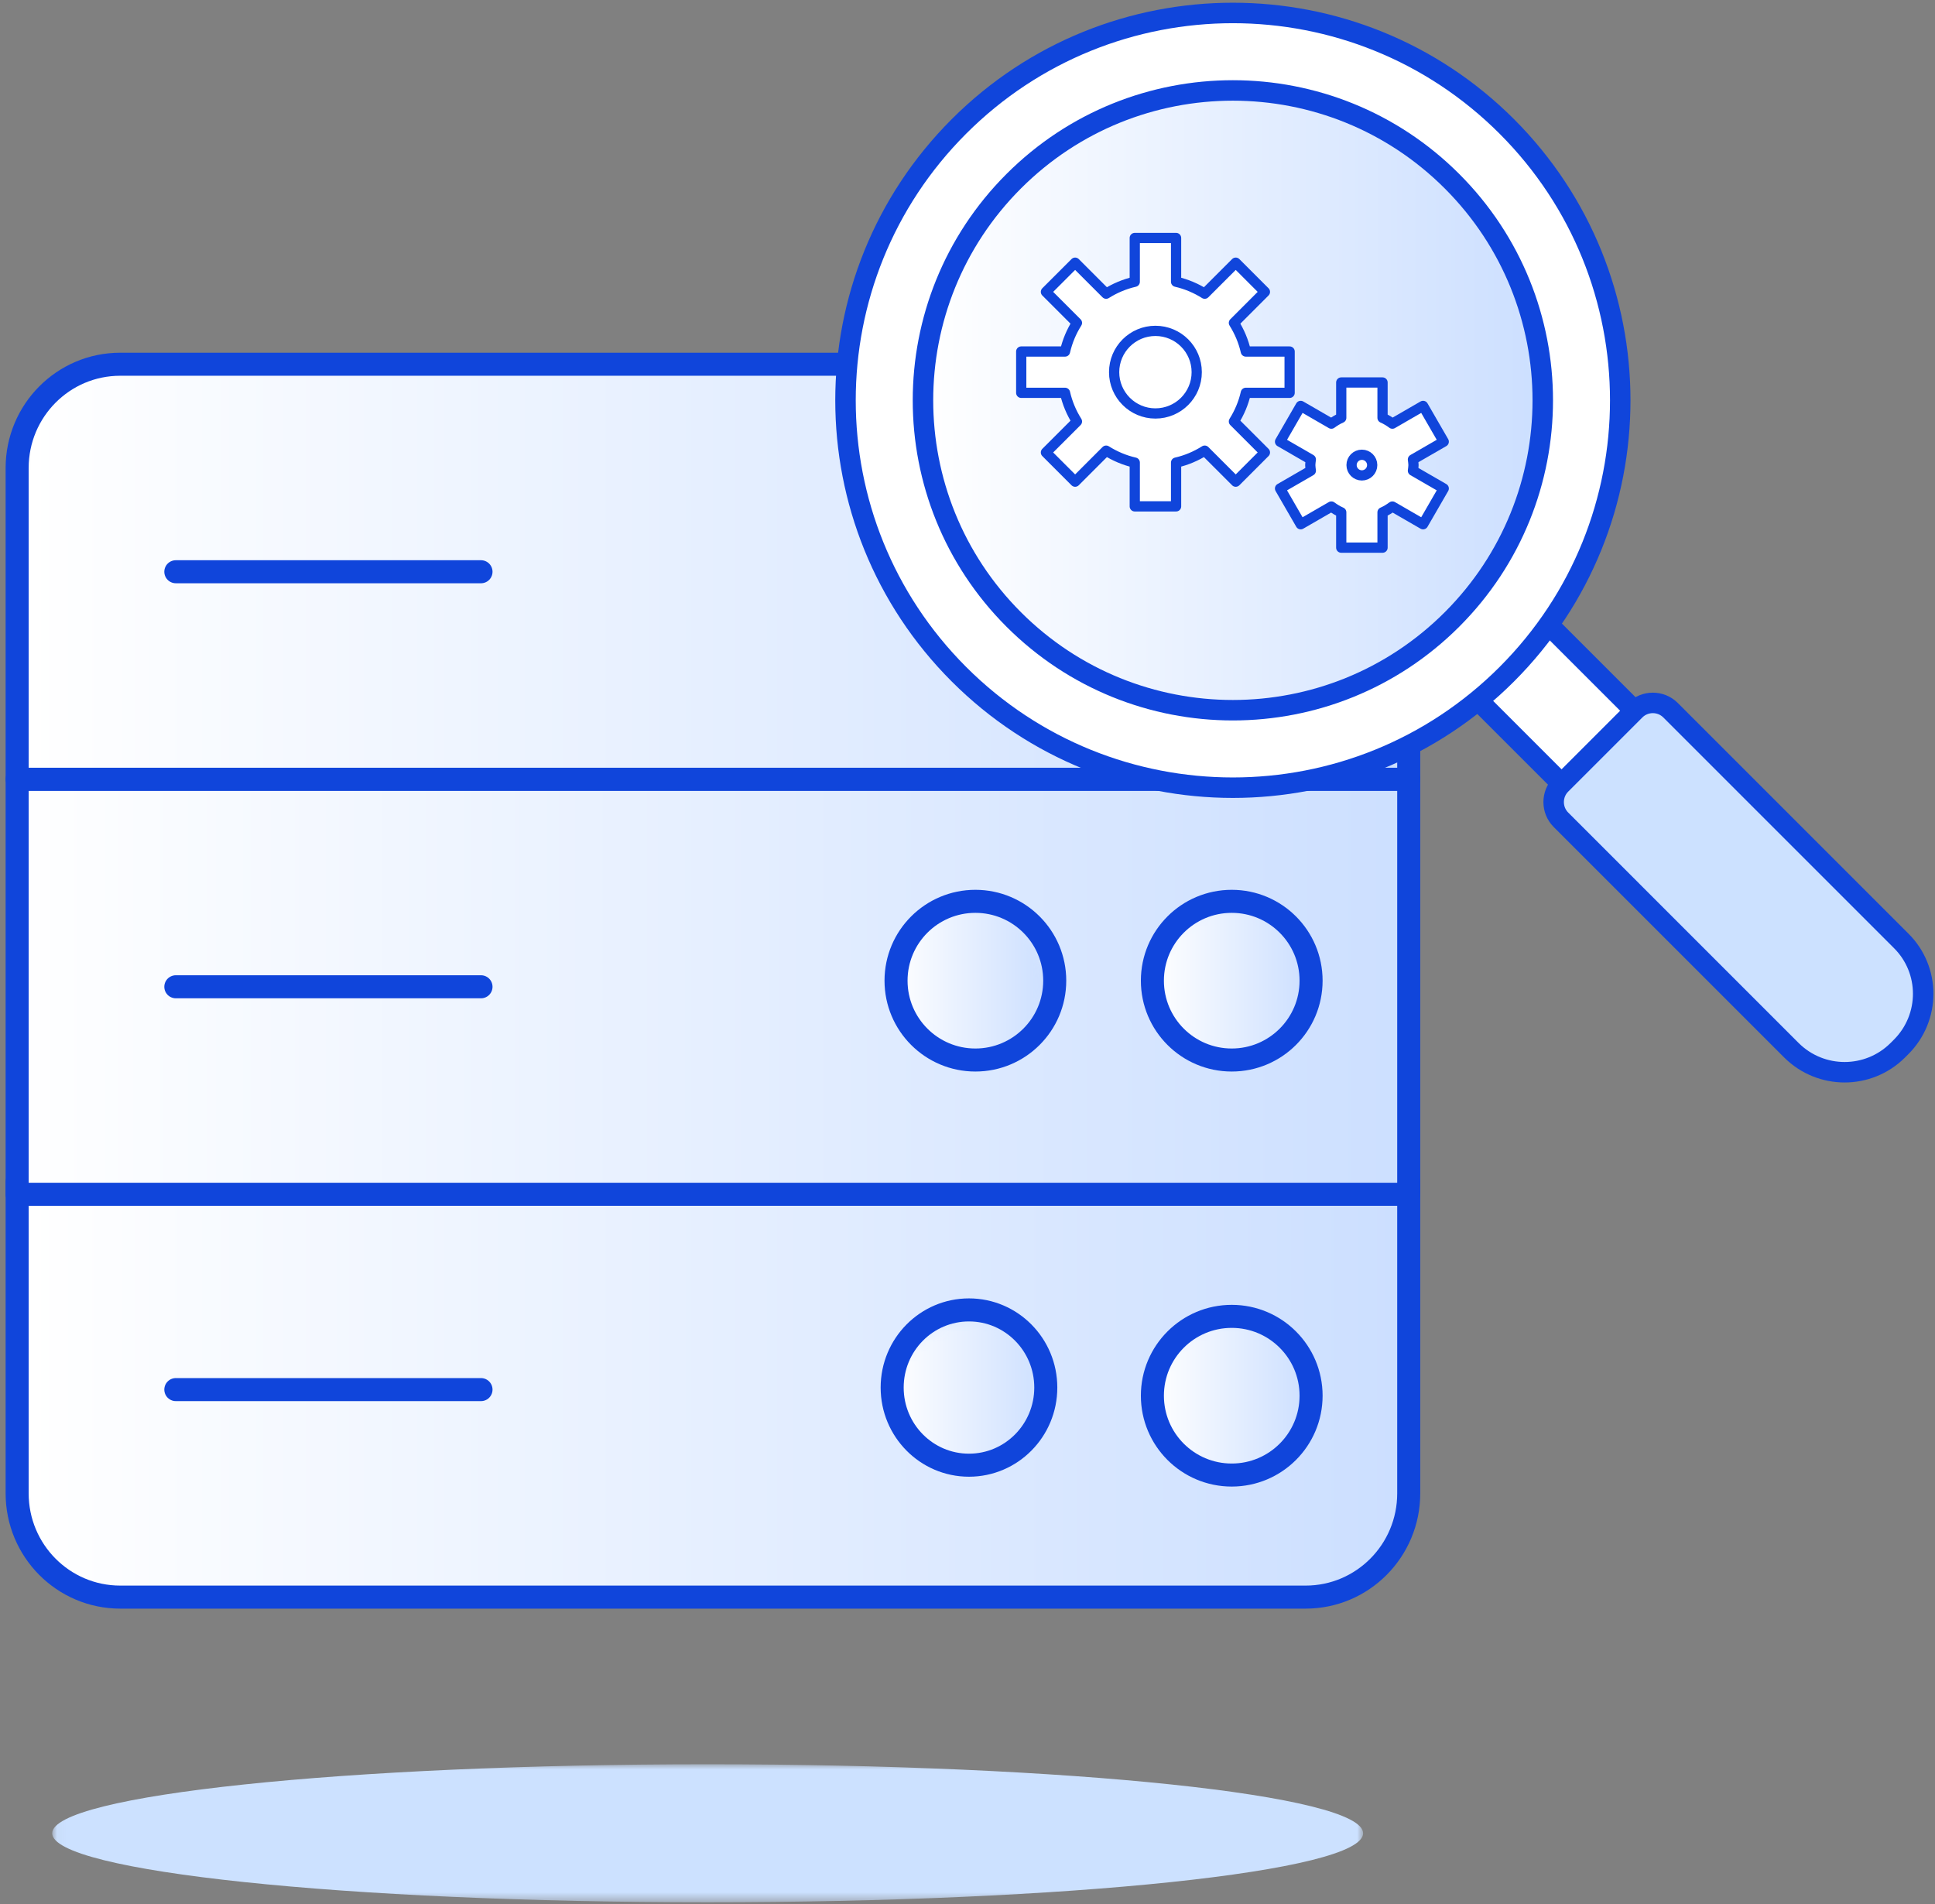 <?xml version="1.0" encoding="UTF-8"?>
<svg width="189px" height="186px" viewBox="0 0 189 186" version="1.1" xmlns="http://www.w3.org/2000/svg" xmlns:xlink="http://www.w3.org/1999/xlink">
    <rect x="0" y="0" width="189" height="186" fill="#808080" stroke="none"/>
    <!-- Generator: Sketch 54.1 (76490) - https://sketchapp.com -->
    <title>mh-limits</title>
    <desc>Created with Sketch.</desc>
    <defs>
        <path d="M10.306,0.203 C4.766,0.203 0.279,4.702 0.279,10.251 L0.279,10.251 L0.279,110.73 C0.279,116.279 4.766,120.778 10.306,120.778 L10.306,120.778 L125.617,120.778 C131.157,120.778 135.645,116.279 135.645,110.73 L135.645,110.73 L135.645,10.251 C135.645,4.702 131.157,0.203 125.617,0.203 L125.617,0.203 L10.306,0.203 Z" id="path-1"></path>
        <linearGradient x1="0%" y1="50%" x2="100%" y2="50%" id="linearGradient-3">
            <stop stop-color="#FFFFFF" offset="0%"></stop>
            <stop stop-color="#CCDFFF" offset="100%"></stop>
        </linearGradient>
        <path d="M0.279,0.22 L0.279,30.718 C0.279,36.331 4.766,40.884 10.306,40.884 L10.306,40.884 L125.617,40.884 C131.157,40.884 135.645,36.331 135.645,30.718 L135.645,30.718 L135.645,0.22 L0.279,0.22 Z" id="path-4"></path>
        <linearGradient x1="0%" y1="50%" x2="100%" y2="50%" id="linearGradient-6">
            <stop stop-color="#FFFFFF" offset="0%"></stop>
            <stop stop-color="#CCDFFF" offset="100%"></stop>
        </linearGradient>
        <path d="M0.755,1.49 L30.801,1.49 L0.755,1.49 Z" id="path-7"></path>
        <linearGradient x1="0%" y1="50%" x2="100%" y2="50%" id="linearGradient-9">
            <stop stop-color="#FFFFFF" offset="0%"></stop>
            <stop stop-color="#CCDFFF" offset="100%"></stop>
        </linearGradient>
        <linearGradient x1="0%" y1="50%" x2="100%" y2="50%" id="linearGradient-10">
            <stop stop-color="#FFFFFF" offset="0%"></stop>
            <stop stop-color="#CCDFFF" offset="100%"></stop>
        </linearGradient>
        <path d="M0.755,1.49 L30.801,1.49 L0.755,1.49 Z" id="path-11"></path>
        <path d="M10.306,0.22 C4.766,0.22 0.279,4.772 0.279,10.386 L0.279,10.386 L0.279,40.884 L135.645,40.884 L135.645,10.386 C135.645,4.772 131.157,0.22 125.617,0.22 L125.617,0.22 L10.306,0.22 Z" id="path-13"></path>
        <path d="M0.755,1.49 L30.801,1.49 L0.755,1.49 Z" id="path-15"></path>
        <path d="M0.205,8.027 C0.205,12.154 3.583,15.5 7.75,15.5 L7.75,15.5 C11.917,15.5 15.295,12.154 15.295,8.027 L15.295,8.027 C15.295,3.899 11.917,0.554 7.75,0.554 L7.75,0.554 C3.583,0.554 0.205,3.899 0.205,8.027" id="path-17"></path>
        <linearGradient x1="0%" y1="50%" x2="100%" y2="50%" id="linearGradient-19">
            <stop stop-color="#FFFFFF" offset="0%"></stop>
            <stop stop-color="#CCDFFF" offset="100%"></stop>
        </linearGradient>
        <path d="M0.838,8.027 C0.838,12.154 4.216,15.5 8.383,15.5 L8.383,15.5 C12.551,15.5 15.928,12.154 15.928,8.027 L15.928,8.027 C15.928,3.899 12.551,0.554 8.383,0.554 L8.383,0.554 C4.216,0.554 0.838,3.899 0.838,8.027" id="path-20"></path>
        <path d="M0.205,8.027 C0.205,12.154 3.583,15.5 7.75,15.5 L7.75,15.5 C11.917,15.5 15.295,12.154 15.295,8.027 L15.295,8.027 C15.295,3.899 11.917,0.554 7.75,0.554 L7.75,0.554 C3.583,0.554 0.205,3.899 0.205,8.027" id="path-22"></path>
        <path d="M0.838,8.027 C0.838,12.154 4.216,15.5 8.383,15.5 L8.383,15.5 C12.551,15.5 15.928,12.154 15.928,8.027 L15.928,8.027 C15.928,3.899 12.551,0.554 8.383,0.554 L8.383,0.554 C4.216,0.554 0.838,3.899 0.838,8.027" id="path-24"></path>
        <path d="M0.205,8.027 C0.205,12.154 3.583,15.5 7.75,15.5 L7.75,15.5 C11.917,15.5 15.295,12.154 15.295,8.027 L15.295,8.027 C15.295,3.899 11.917,0.554 7.75,0.554 L7.75,0.554 C3.583,0.554 0.205,3.899 0.205,8.027" id="path-26"></path>
        <path d="M0.838,8.027 C0.838,12.154 4.216,15.5 8.383,15.5 L8.383,15.5 C12.551,15.5 15.928,12.154 15.928,8.027 L15.928,8.027 C15.928,3.899 12.551,0.554 8.383,0.554 L8.383,0.554 C4.216,0.554 0.838,3.899 0.838,8.027" id="path-28"></path>
        <polygon id="path-30" points="1.039 0 129.083 0 129.083 13.482 1.039 13.482"></polygon>
        <path d="M0.621,30.649 C0.621,47.365 14.173,60.918 30.889,60.918 L30.889,60.918 C47.604,60.918 61.158,47.365 61.158,30.649 L61.158,30.649 C61.158,13.932 47.604,0.38 30.889,0.38 L30.889,0.38 C14.173,0.38 0.621,13.932 0.621,30.649" id="path-32"></path>
        <linearGradient x1="-0.001%" y1="49.999%" x2="99.999%" y2="49.999%" id="linearGradient-34">
            <stop stop-color="#FFFFFF" offset="0%"></stop>
            <stop stop-color="#CCDFFF" offset="100%"></stop>
        </linearGradient>
    </defs>
    <g id="Images" stroke="none" stroke-width="1" fill="none" fill-rule="evenodd">
        <g id="mh-limits" transform="translate(1, 1)">
            <g id="Group-67" transform="translate(0, 34.577)">
                <g id="Group-3" transform="translate(0.674, 0)">
                    <mask id="mask-2" fill="white">
                        <use xlink:href="#path-1"></use>
                    </mask>
                    <g id="Clip-2"></g>
                    <path d="M10.306,0.203 C4.766,0.203 0.279,4.702 0.279,10.251 L0.279,10.251 L0.279,110.73 C0.279,116.279 4.766,120.778 10.306,120.778 L10.306,120.778 L125.617,120.778 C131.157,120.778 135.645,116.279 135.645,110.73 L135.645,110.73 L135.645,10.251 C135.645,4.702 131.157,0.203 125.617,0.203 L125.617,0.203 L10.306,0.203 Z" id="Fill-1" fill="url(#linearGradient-3)" mask="url(#mask-2)"></path>
                </g>
                <g id="Group-6" transform="translate(0.674, 79.885)">
                    <mask id="mask-5" fill="white">
                        <use xlink:href="#path-4"></use>
                    </mask>
                    <g id="Clip-5"></g>
                    <path d="M0.279,0.22 L0.279,30.718 C0.279,36.331 4.766,40.884 10.306,40.884 L10.306,40.884 L125.617,40.884 C131.157,40.884 135.645,36.331 135.645,30.718 L135.645,30.718 L135.645,0.22 L0.279,0.22 Z" id="Fill-4" fill="url(#linearGradient-6)" mask="url(#mask-5)"></path>
                </g>
                <path d="M126.529,120.423 L10.742,120.423 C5.182,120.423 0.674,115.885 0.674,110.288 L0.674,79.885 L136.597,79.885 L136.597,110.288 C136.597,115.885 132.089,120.423 126.529,120.423 Z" id="Stroke-7" stroke="#1045DB" stroke-width="2.25" stroke-linecap="round" stroke-linejoin="round"></path>
                <g id="Group-11" transform="translate(16.174, 98.962)">
                    <mask id="mask-8" fill="white">
                        <use xlink:href="#path-7"></use>
                    </mask>
                    <g id="Clip-10"></g>
                    <path d="M0.755,1.49 L30.801,1.49 L0.755,1.49 Z" id="Fill-9" fill="url(#linearGradient-9)" mask="url(#mask-8)"></path>
                </g>
                <path d="M16.174,100.154 L45.982,100.154" id="Stroke-12" stroke="#1045DB" stroke-width="2.25" stroke-linecap="round" stroke-linejoin="round"></path>
                <polygon id="Fill-14" fill="url(#linearGradient-10)" points="0.674 81.077 136.597 81.077 136.597 40.538 0.674 40.538"></polygon>
                <polygon id="Stroke-16" stroke="#1045DB" stroke-width="2.25" stroke-linecap="round" stroke-linejoin="round" points="0.674 81.077 136.597 81.077 136.597 40.538 0.674 40.538"></polygon>
                <g id="Group-20" transform="translate(16.174, 58.423)">
                    <mask id="mask-12" fill="white">
                        <use xlink:href="#path-11"></use>
                    </mask>
                    <g id="Clip-19"></g>
                    <path d="M0.755,1.49 L30.801,1.49 L0.755,1.49 Z" id="Fill-18" fill="url(#linearGradient-9)" mask="url(#mask-12)"></path>
                </g>
                <path d="M16.174,60.808 L45.982,60.808" id="Stroke-21" stroke="#1045DB" stroke-width="2.25" stroke-linecap="round" stroke-linejoin="round"></path>
                <g id="Group-25" transform="translate(0.674, 0)">
                    <mask id="mask-14" fill="white">
                        <use xlink:href="#path-13"></use>
                    </mask>
                    <g id="Clip-24"></g>
                    <path d="M10.306,0.22 C4.766,0.22 0.279,4.772 0.279,10.386 L0.279,10.386 L0.279,40.884 L135.645,40.884 L135.645,10.386 C135.645,4.772 131.157,0.22 125.617,0.22 L125.617,0.22 L10.306,0.22 Z" id="Fill-23" fill="url(#linearGradient-6)" mask="url(#mask-14)"></path>
                </g>
                <path d="M136.597,40.538 L0.674,40.538 L0.674,10.135 C0.674,4.538 5.182,0 10.742,0 L126.529,0 C132.089,0 136.597,4.538 136.597,10.135 L136.597,40.538 Z" id="Stroke-26" stroke="#1045DB" stroke-width="2.25" stroke-linecap="round" stroke-linejoin="round"></path>
                <g id="Group-30" transform="translate(16.174, 19.077)">
                    <mask id="mask-16" fill="white">
                        <use xlink:href="#path-15"></use>
                    </mask>
                    <g id="Clip-29"></g>
                    <path d="M0.755,1.49 L30.801,1.49 L0.755,1.49 Z" id="Fill-28" fill="url(#linearGradient-9)" mask="url(#mask-16)"></path>
                </g>
                <path d="M16.174,20.269 L45.982,20.269" id="Stroke-31" stroke="#1045DB" stroke-width="2.25" stroke-linecap="round" stroke-linejoin="round"></path>
                <g id="Group-35" transform="translate(111.559, 11.923)">
                    <mask id="mask-18" fill="white">
                        <use xlink:href="#path-17"></use>
                    </mask>
                    <g id="Clip-34"></g>
                    <path d="M0.205,8.027 C0.205,12.154 3.583,15.5 7.75,15.5 L7.75,15.5 C11.917,15.5 15.295,12.154 15.295,8.027 L15.295,8.027 C15.295,3.899 11.917,0.554 7.75,0.554 L7.75,0.554 C3.583,0.554 0.205,3.899 0.205,8.027" id="Fill-33" fill="url(#linearGradient-19)" mask="url(#mask-18)"></path>
                </g>
                <path d="M127.059,19.673 C127.059,23.953 123.589,27.423 119.309,27.423 C115.028,27.423 111.559,23.953 111.559,19.673 C111.559,15.393 115.028,11.923 119.309,11.923 C123.589,11.923 127.059,15.393 127.059,19.673 Z" id="Stroke-36" stroke="#1045DB" stroke-width="2.25" stroke-linecap="round" stroke-linejoin="round"></path>
                <g id="Group-40" transform="translate(85.328, 11.923)">
                    <mask id="mask-21" fill="white">
                        <use xlink:href="#path-20"></use>
                    </mask>
                    <g id="Clip-39"></g>
                    <path d="M0.838,8.027 C0.838,12.154 4.216,15.5 8.383,15.5 L8.383,15.5 C12.551,15.5 15.928,12.154 15.928,8.027 L15.928,8.027 C15.928,3.899 12.551,0.554 8.383,0.554 L8.383,0.554 C4.216,0.554 0.838,3.899 0.838,8.027" id="Fill-38" fill="url(#linearGradient-19)" mask="url(#mask-21)"></path>
                </g>
                <path d="M102.02,19.673 C102.02,23.953 98.55,27.423 94.27,27.423 C89.99,27.423 86.52,23.953 86.52,19.673 C86.52,15.393 89.99,11.923 94.27,11.923 C98.55,11.923 102.02,15.393 102.02,19.673 Z" id="Stroke-41" stroke="#1045DB" stroke-width="2.25" stroke-linecap="round" stroke-linejoin="round"></path>
                <g id="Group-45" transform="translate(111.559, 52.462)">
                    <mask id="mask-23" fill="white">
                        <use xlink:href="#path-22"></use>
                    </mask>
                    <g id="Clip-44"></g>
                    <path d="M0.205,8.027 C0.205,12.154 3.583,15.5 7.75,15.5 L7.75,15.5 C11.917,15.5 15.295,12.154 15.295,8.027 L15.295,8.027 C15.295,3.899 11.917,0.554 7.75,0.554 L7.75,0.554 C3.583,0.554 0.205,3.899 0.205,8.027" id="Fill-43" fill="url(#linearGradient-19)" mask="url(#mask-23)"></path>
                </g>
                <path d="M127.059,60.212 C127.059,64.492 123.589,67.962 119.309,67.962 C115.028,67.962 111.559,64.492 111.559,60.212 C111.559,55.931 115.028,52.462 119.309,52.462 C123.589,52.462 127.059,55.931 127.059,60.212 Z" id="Stroke-46" stroke="#1045DB" stroke-width="2.25" stroke-linecap="round" stroke-linejoin="round"></path>
                <g id="Group-50" transform="translate(85.328, 52.462)">
                    <mask id="mask-25" fill="white">
                        <use xlink:href="#path-24"></use>
                    </mask>
                    <g id="Clip-49"></g>
                    <path d="M0.838,8.027 C0.838,12.154 4.216,15.5 8.383,15.5 L8.383,15.5 C12.551,15.5 15.928,12.154 15.928,8.027 L15.928,8.027 C15.928,3.899 12.551,0.554 8.383,0.554 L8.383,0.554 C4.216,0.554 0.838,3.899 0.838,8.027" id="Fill-48" fill="url(#linearGradient-19)" mask="url(#mask-25)"></path>
                </g>
                <path d="M102.02,60.212 C102.02,64.492 98.55,67.962 94.27,67.962 C89.99,67.962 86.52,64.492 86.52,60.212 C86.52,55.931 89.99,52.462 94.27,52.462 C98.55,52.462 102.02,55.931 102.02,60.212 Z" id="Stroke-51" stroke="#1045DB" stroke-width="2.25" stroke-linecap="round" stroke-linejoin="round"></path>
                <g id="Group-55" transform="translate(111.559, 93)">
                    <mask id="mask-27" fill="white">
                        <use xlink:href="#path-26"></use>
                    </mask>
                    <g id="Clip-54"></g>
                    <path d="M0.205,8.027 C0.205,12.154 3.583,15.5 7.75,15.5 L7.75,15.5 C11.917,15.5 15.295,12.154 15.295,8.027 L15.295,8.027 C15.295,3.899 11.917,0.554 7.75,0.554 L7.75,0.554 C3.583,0.554 0.205,3.899 0.205,8.027" id="Fill-53" fill="url(#linearGradient-19)" mask="url(#mask-27)"></path>
                </g>
                <path d="M127.059,100.75 C127.059,105.03 123.589,108.5 119.309,108.5 C115.028,108.5 111.559,105.03 111.559,100.75 C111.559,96.47 115.028,93 119.309,93 C123.589,93 127.059,96.47 127.059,100.75 Z" id="Stroke-56" stroke="#1045DB" stroke-width="2.25" stroke-linecap="round" stroke-linejoin="round"></path>
                <g id="Group-60" transform="translate(85.328, 93)">
                    <mask id="mask-29" fill="white">
                        <use xlink:href="#path-28"></use>
                    </mask>
                    <g id="Clip-59"></g>
                    <path d="M0.838,8.027 C0.838,12.154 4.216,15.5 8.383,15.5 L8.383,15.5 C12.551,15.5 15.928,12.154 15.928,8.027 L15.928,8.027 C15.928,3.899 12.551,0.554 8.383,0.554 L8.383,0.554 C4.216,0.554 0.838,3.899 0.838,8.027" id="Fill-58" fill="url(#linearGradient-19)" mask="url(#mask-29)"></path>
                </g>
                <g id="Group-66" transform="translate(3.059, 91.808)">
                    <path d="M98.088,8.146 C98.088,12.334 94.729,15.73 90.585,15.73 C86.441,15.73 83.083,12.334 83.083,8.146 C83.083,3.957 86.441,0.562 90.585,0.562 C94.729,0.562 98.088,3.957 98.088,8.146 Z" id="Stroke-61" stroke="#1045DB" stroke-width="2.25" stroke-linecap="round" stroke-linejoin="round"></path>
                    <g id="Group-65" transform="translate(0, 44.941)">
                        <mask id="mask-31" fill="white">
                            <use xlink:href="#path-30"></use>
                        </mask>
                        <g id="Clip-64"></g>
                        <path d="M129.083,6.742 C129.083,10.465 100.418,13.483 65.06,13.483 C29.704,13.483 1.039,10.465 1.039,6.742 C1.039,3.018 29.704,0 65.06,0 C100.418,0 129.083,3.018 129.083,6.742" id="Fill-63" fill="#CCE1FF" mask="url(#mask-31)"></path>
                    </g>
                </g>
            </g>
            <g id="Group-38" transform="translate(81.077, 0)">
                <polygon id="Fill-1" fill="#FFFFFF" points="79.366 70.207 72.232 77.343 59.746 64.857 66.882 57.723"></polygon>
                <polygon id="Stroke-2" stroke="#1045DB" stroke-width="2" points="79.366 70.207 72.232 77.343 59.746 64.857 66.882 57.723"></polygon>
                <g id="Group-7" transform="translate(0, -0)">
                    <path d="M65.098,11.349 C79.873,26.126 79.873,50.08 65.098,64.857 C50.321,79.633 26.365,79.633 11.588,64.857 C-3.187,50.08 -3.187,26.126 11.588,11.349 C26.365,-3.428 50.321,-3.428 65.098,11.349" id="Fill-3" fill="#FFFFFF"></path>
                    <path d="M65.098,11.349 C79.873,26.126 79.873,50.08 65.098,64.857 C50.321,79.633 26.365,79.633 11.588,64.857 C-3.187,50.08 -3.187,26.126 11.588,11.349 C26.365,-3.428 50.321,-3.428 65.098,11.349 Z" id="Stroke-5" stroke="#1045DB" stroke-width="2" stroke-linecap="round" stroke-linejoin="round"></path>
                </g>
                <g id="Group-10" transform="translate(7.454, 7.454)">
                    <mask id="mask-33" fill="white">
                        <use xlink:href="#path-32"></use>
                    </mask>
                    <g id="Clip-9"></g>
                    <path d="M0.621,30.649 C0.621,47.365 14.173,60.918 30.889,60.918 L30.889,60.918 C47.604,60.918 61.158,47.365 61.158,30.649 L61.158,30.649 C61.158,13.932 47.604,0.38 30.889,0.38 L30.889,0.38 C14.173,0.38 0.621,13.932 0.621,30.649" id="Fill-8" fill="url(#linearGradient-34)" mask="url(#mask-33)"></path>
                </g>
                <g id="Group-36" transform="translate(8.074, 7.834)">
                    <path d="M51.671,8.866 C63.494,20.687 63.494,39.852 51.671,51.673 C39.85,63.492 20.687,63.492 8.864,51.673 C-2.955,39.852 -2.955,20.687 8.864,8.866 C20.687,-2.955 39.85,-2.955 51.671,8.866 Z" id="Stroke-11" stroke="#1045DB" stroke-width="2"></path>
                    <path d="M95.542,93.423 L95.201,93.764 C92.331,96.61 87.71,96.61 84.838,93.764 L62.312,71.237 C61.364,70.288 61.364,68.732 62.312,67.784 L69.562,60.534 C70.511,59.586 72.067,59.586 73.015,60.534 L95.542,83.06 C98.412,85.907 98.412,90.553 95.542,93.423" id="Fill-13" fill="#CCE1FF"></path>
                    <path d="M95.542,93.423 L95.201,93.764 C92.331,96.61 87.71,96.61 84.838,93.764 L62.312,71.237 C61.364,70.288 61.364,68.732 62.312,67.784 L69.562,60.534 C70.511,59.586 72.067,59.586 73.015,60.534 L95.542,83.06 C98.412,85.907 98.412,90.553 95.542,93.423 Z" id="Stroke-15" stroke="#1045DB" stroke-width="2"></path>
                    <path d="M35.812,29.536 L35.812,25.501 L31.535,25.501 C31.306,24.493 30.905,23.555 30.371,22.704 L33.399,19.675 L30.548,16.824 L27.519,19.852 C26.67,19.317 25.73,18.917 24.722,18.686 L24.722,14.411 L20.687,14.411 L20.687,18.686 C19.679,18.917 18.74,19.317 17.89,19.852 L14.862,16.824 L12.01,19.675 L15.039,22.704 C14.502,23.555 14.103,24.493 13.874,25.501 L9.597,25.501 L9.597,29.536 L13.874,29.536 C14.103,30.544 14.502,31.483 15.039,32.333 L12.01,35.361 L14.862,38.213 L17.89,35.184 C18.74,35.719 19.679,36.122 20.687,36.351 L20.687,40.626 L24.722,40.626 L24.722,36.351 C25.73,36.122 26.67,35.719 27.519,35.184 L30.548,38.213 L33.399,35.361 L30.371,32.333 C30.905,31.483 31.306,30.544 31.535,29.536 L35.812,29.536 Z" id="Fill-17" fill="#FFFFFF"></path>
                    <path d="M35.812,29.536 L35.812,25.501 L31.535,25.501 C31.306,24.493 30.905,23.555 30.371,22.704 L33.399,19.675 L30.548,16.824 L27.519,19.852 C26.67,19.317 25.73,18.917 24.722,18.686 L24.722,14.411 L20.687,14.411 L20.687,18.686 C19.679,18.917 18.74,19.317 17.89,19.852 L14.862,16.824 L12.01,19.675 L15.039,22.704 C14.502,23.555 14.103,24.493 13.874,25.501 L9.597,25.501 L9.597,29.536 L13.874,29.536 C14.103,30.544 14.502,31.483 15.039,32.333 L12.01,35.361 L14.862,38.213 L17.89,35.184 C18.74,35.719 19.679,36.122 20.687,36.351 L20.687,40.626 L24.722,40.626 L24.722,36.351 C25.73,36.122 26.67,35.719 27.519,35.184 L30.548,38.213 L33.399,35.361 L30.371,32.333 C30.905,31.483 31.306,30.544 31.535,29.536 L35.812,29.536 Z" id="Stroke-19" stroke="#1045DB" stroke-linecap="round" stroke-linejoin="round"></path>
                    <path d="M26.738,27.518 C26.738,29.745 24.932,31.551 22.704,31.551 C20.478,31.551 18.671,29.745 18.671,27.518 C18.671,25.291 20.478,23.485 22.704,23.485 C24.932,23.485 26.738,25.291 26.738,27.518" id="Fill-21" fill="#FFFFFF"></path>
                    <path d="M26.738,27.518 C26.738,29.745 24.932,31.551 22.704,31.551 C20.478,31.551 18.671,29.745 18.671,27.518 C18.671,25.291 20.478,23.485 22.704,23.485 C24.932,23.485 26.738,25.291 26.738,27.518 Z" id="Stroke-23" stroke="#1045DB" stroke-linecap="round" stroke-linejoin="round"></path>
                    <path d="M47.911,36.593 C47.911,36.403 47.876,36.226 47.857,36.044 L50.865,34.307 L48.847,30.814 L45.85,32.546 C45.548,32.324 45.233,32.128 44.887,31.977 L44.887,28.526 L40.854,28.526 L40.854,31.977 C40.509,32.128 40.19,32.324 39.89,32.546 L36.894,30.814 L34.877,34.307 L37.883,36.044 C37.863,36.226 37.829,36.403 37.829,36.593 C37.829,36.782 37.863,36.96 37.883,37.143 L34.877,38.88 L36.894,42.372 L39.89,40.641 C40.19,40.863 40.509,41.059 40.854,41.209 L40.854,44.659 L44.887,44.659 L44.887,41.209 C45.233,41.059 45.548,40.863 45.85,40.641 L48.847,42.372 L50.865,38.88 L47.857,37.143 C47.876,36.96 47.911,36.782 47.911,36.593" id="Fill-25" fill="#FFFFFF"></path>
                    <path d="M47.911,36.593 C47.911,36.403 47.876,36.226 47.857,36.044 L50.865,34.307 L48.847,30.814 L45.85,32.546 C45.548,32.324 45.233,32.128 44.887,31.977 L44.887,28.526 L40.854,28.526 L40.854,31.977 C40.509,32.128 40.19,32.324 39.89,32.546 L36.894,30.814 L34.877,34.307 L37.883,36.044 C37.863,36.226 37.829,36.403 37.829,36.593 C37.829,36.782 37.863,36.96 37.883,37.143 L34.877,38.88 L36.894,42.372 L39.89,40.641 C40.19,40.863 40.509,41.059 40.854,41.209 L40.854,44.659 L44.887,44.659 L44.887,41.209 C45.233,41.059 45.548,40.863 45.85,40.641 L48.847,42.372 L50.865,38.88 L47.857,37.143 C47.876,36.96 47.911,36.782 47.911,36.593 Z" id="Stroke-27" stroke="#1045DB" stroke-linecap="round" stroke-linejoin="round"></path>
                    <path d="M43.878,36.593 C43.878,37.151 43.427,37.602 42.87,37.602 C42.313,37.602 41.862,37.151 41.862,36.593 C41.862,36.036 42.313,35.585 42.87,35.585 C43.427,35.585 43.878,36.036 43.878,36.593 Z" id="Stroke-29" stroke="#1045DB" stroke-linecap="round" stroke-linejoin="round"></path>
                </g>
            </g>
        </g>
    </g>
</svg>